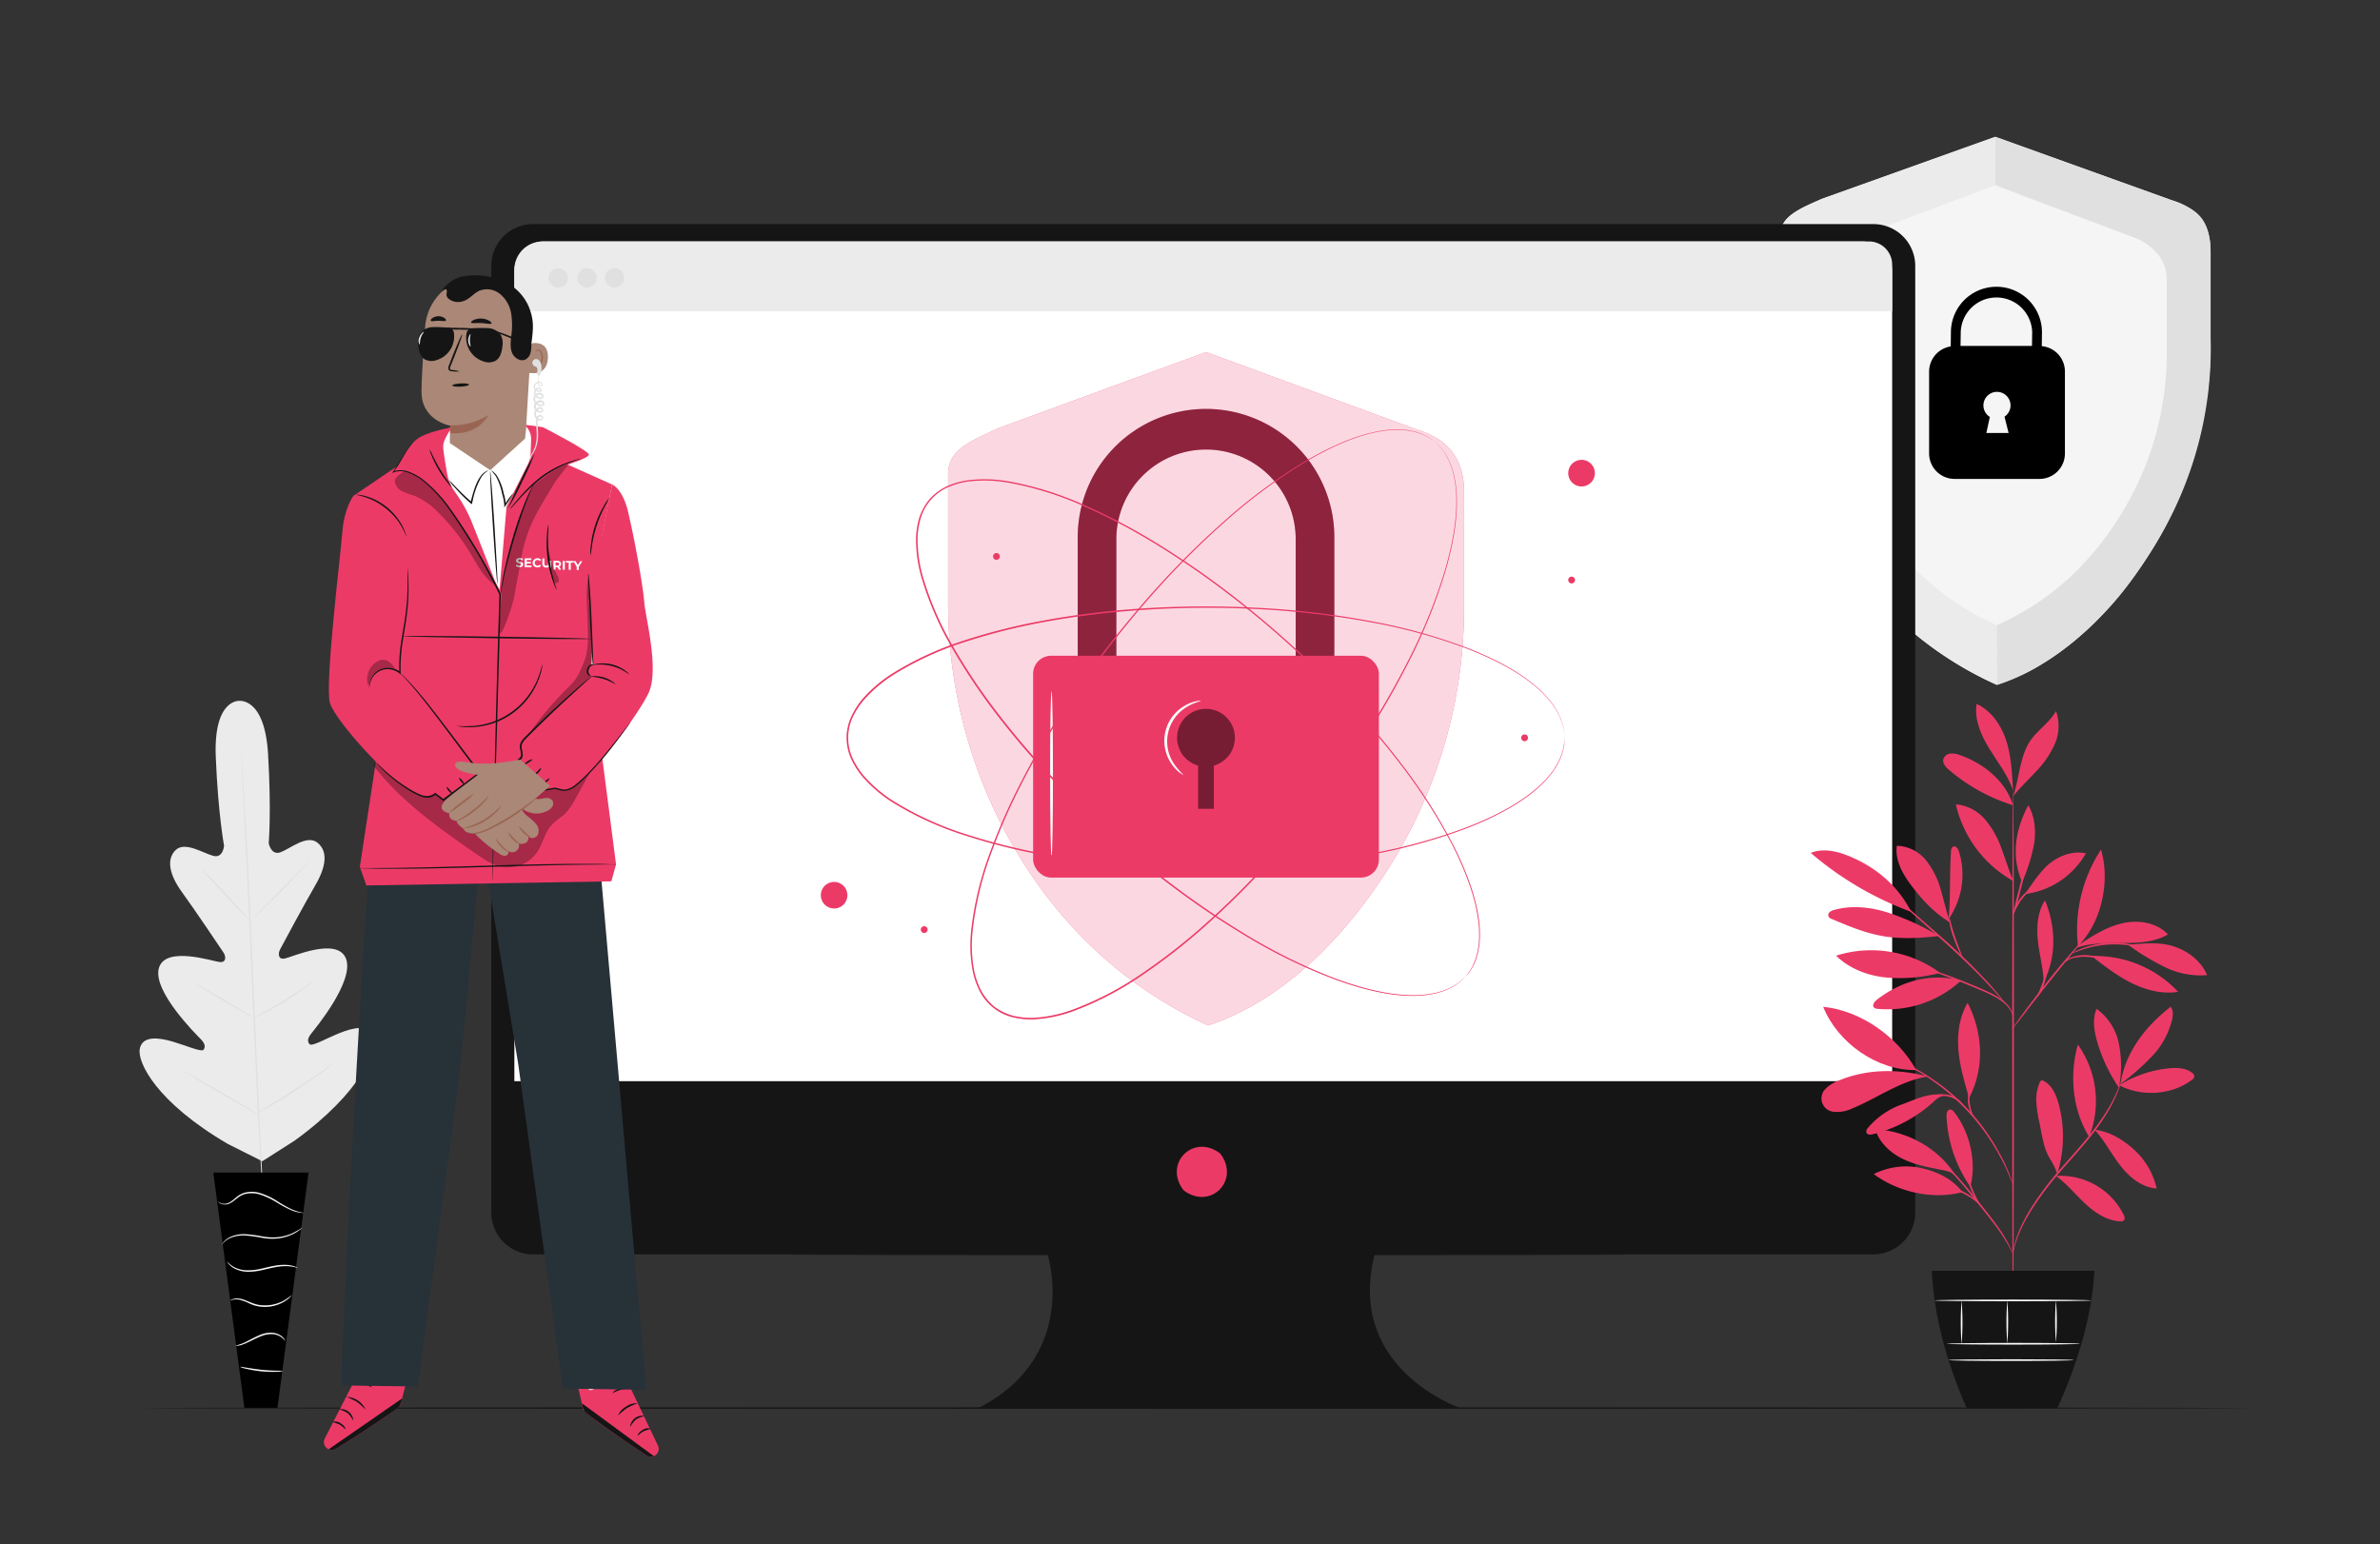 <svg xmlns="http://www.w3.org/2000/svg" viewBox="0 0 770.55 500"><rect x="0" y="0" width="770.55" height="500" fill="#333333" stroke="none"/><g id="Character"><path d="M77.44,226.93s-8.35-.6-7.58,18.14,2.68,28.72,2.68,28.72-.25,4.15-3.47,3.33-9.27-4.85-12.26-1.83-2,7.94,2.12,13.6,12.67,18.4,13.44,19.56,1,3.26-1.23,3.05-17.67-5.42-19.71,2,12,21.35,13.51,22.9,1.59,2.53,1,3.46-5.62-1.3-10.06-2.61-9.81-2-10.63,2.36,5.37,17.27,28.54,30.8L84.92,376l10.55-6.73c21.71-15.78,26.58-29.21,25.32-33.5s-6.52-3-10.81-1.29-9,4.48-9.75,3.61-.72-1.86.63-3.55,13.93-16.92,11.16-24.13-17.57-.48-19.82-.05-2.16-1.71-1.53-2.92,7.89-14.75,11.42-20.8,4.14-10.94.74-13.75-8.89,1.92-12,3.06S87,273,87,273s.9-10.12-.21-28.84-9.56-17.21-9.56-17.21" style="fill:#ebebeb"/><path d="M78.1,243.71s0,.14.05.4,0,.65.08,1.15l.3,4.42c.26,3.84.59,9.41,1,16.28.76,13.75,1.66,32.76,2.57,53.75s1.77,40,2.45,53.76c.35,6.86.63,12.42.83,16.29.1,1.9.17,3.39.22,4.42,0,.5,0,.88.05,1.16a3.81,3.81,0,0,1,0,.39s0-.13-.05-.39,0-.66-.09-1.15c-.07-1-.17-2.52-.3-4.42-.25-3.85-.58-9.41-1-16.29-.76-13.75-1.66-32.75-2.57-53.75s-1.77-40-2.45-53.75c-.35-6.86-.64-12.42-.83-16.29-.1-1.91-.17-3.4-.22-4.43,0-.49,0-.87-.05-1.15S78.1,243.71,78.1,243.71Z" style="fill:#e0e0e0"/><path d="M65.05,281.29s.27.18.7.57,1,1,1.77,1.7C69,285,71,287.09,73.11,289.41l5.45,6,1.66,1.8a4.18,4.18,0,0,1,.58.69,3.56,3.56,0,0,1-.7-.57c-.43-.39-1-1-1.76-1.71-1.46-1.47-3.41-3.56-5.55-5.88l-5.49-5.93L65.63,282A4.18,4.18,0,0,1,65.05,281.29Z" style="fill:#e0e0e0"/><path d="M81.9,297.49c-.08-.08,4-4.35,9.11-9.53s9.33-9.32,9.41-9.24-4,4.35-9.11,9.54S82,297.58,81.9,297.49Z" style="fill:#e0e0e0"/><path d="M81.86,329.8a3.77,3.77,0,0,1,.78-.5l2.18-1.22c1.84-1,4.37-2.47,7.11-4.16s5.18-3.28,6.94-4.45l2.08-1.39a3.62,3.62,0,0,1,.79-.47,3.6,3.6,0,0,1-.7.6c-.46.37-1.14.89-2,1.5-1.71,1.24-4.13,2.89-6.88,4.58s-5.32,3.09-7.2,4.06c-.94.48-1.71.86-2.25,1.1A4.23,4.23,0,0,1,81.86,329.8Z" style="fill:#e0e0e0"/><path d="M63.39,318.49a3.79,3.79,0,0,1,.77.36l2,1.13c1.7,1,4,2.32,6.59,3.84s4.86,2.92,6.52,3.95c.83.52,1.5.94,1.95,1.24a3.09,3.09,0,0,1,.69.51,3.79,3.79,0,0,1-.77-.36c-.48-.26-1.17-.64-2-1.13-1.7-1-4-2.32-6.59-3.84s-4.86-2.92-6.52-3.95c-.83-.52-1.5-.94-2-1.24A3.09,3.09,0,0,1,63.39,318.49Z" style="fill:#e0e0e0"/><path d="M59.73,347a5,5,0,0,1,1,.47l2.59,1.43c2.18,1.23,5.18,2.94,8.48,4.86s6.28,3.68,8.42,5l2.52,1.55a5.49,5.49,0,0,1,.9.62,5,5,0,0,1-1-.47L80.05,359c-2.18-1.23-5.18-2.95-8.48-4.87s-6.28-3.67-8.42-5l-2.53-1.54A5.62,5.62,0,0,1,59.73,347Z" style="fill:#e0e0e0"/><path d="M83.14,360.42a6.2,6.2,0,0,1,1-.65l2.71-1.65c2.29-1.4,5.44-3.33,8.86-5.56s6.48-4.33,8.67-5.86l2.61-1.81a7.51,7.51,0,0,1,1-.62,5.93,5.93,0,0,1-.88.76c-.59.46-1.45,1.12-2.53,1.92-2.15,1.59-5.18,3.73-8.61,6s-6.62,4.13-8.94,5.46c-1.17.66-2.12,1.18-2.78,1.53A6.93,6.93,0,0,1,83.14,360.42Z" style="fill:#e0e0e0"/><polygon points="99.9 379.66 69.06 379.66 79.12 455.86 89.83 455.86 99.9 379.66"/><path d="M70.66,389s0,.11.16.27a1.9,1.9,0,0,0,.75.54,3.73,3.73,0,0,0,3.25-.4c1.25-.69,2.33-2,4-2.64a8.77,8.77,0,0,1,5.67.12,24.05,24.05,0,0,1,5.29,2.56,36.43,36.43,0,0,0,4.29,2.3,11.94,11.94,0,0,0,3.17.92,6.86,6.86,0,0,0,.89.06c.21,0,.31,0,.32,0a16.18,16.18,0,0,1-4.24-1.28,42.31,42.31,0,0,1-4.2-2.37,22.77,22.77,0,0,0-5.37-2.64,9,9,0,0,0-6-.07,8.15,8.15,0,0,0-2.26,1.39,14.88,14.88,0,0,1-1.76,1.37,3.6,3.6,0,0,1-3,.52A2.93,2.93,0,0,1,70.66,389Z" style="fill:#f5f5f5"/><path d="M71.78,403.06s.25-.32.73-.82A6.77,6.77,0,0,1,75,400.68a11,11,0,0,1,4.29-.65,46.28,46.28,0,0,1,5.37.73,18.37,18.37,0,0,0,5.49.23,15.35,15.35,0,0,0,4.33-1.23,14.11,14.11,0,0,0,2.6-1.55,3.45,3.45,0,0,0,.82-.74,27.82,27.82,0,0,1-3.56,2,15.94,15.94,0,0,1-4.24,1.1,19.38,19.38,0,0,1-5.36-.26,39.64,39.64,0,0,0-5.43-.7,10.79,10.79,0,0,0-4.44.78,6.51,6.51,0,0,0-2.48,1.76,4,4,0,0,0-.46.68A.86.86,0,0,0,71.78,403.06Z" style="fill:#f5f5f5"/><path d="M96.4,410.57a2.39,2.39,0,0,0-.85-.44,9,9,0,0,0-2.55-.55,16.1,16.1,0,0,0-3.87.22c-1.43.23-3,.63-4.59,1a19.05,19.05,0,0,1-4.6.51,9.8,9.8,0,0,1-3.64-.78,8.61,8.61,0,0,1-2.77-2.06,2.32,2.32,0,0,0,.52.8,6.5,6.5,0,0,0,2.1,1.58,9.89,9.89,0,0,0,3.77.93,18.76,18.76,0,0,0,4.72-.49c1.64-.35,3.17-.76,4.57-1a17.57,17.57,0,0,1,3.77-.32A14,14,0,0,1,96.4,410.57Z" style="fill:#f5f5f5"/><path d="M74.51,421.14a4.93,4.93,0,0,1,3-.3A14.11,14.11,0,0,1,80.64,422a11.57,11.57,0,0,0,4.06,1.12,12.15,12.15,0,0,0,7.38-1.7A10.78,10.78,0,0,0,93.92,420a3.22,3.22,0,0,0,.54-.65,26.49,26.49,0,0,1-2.56,1.76,12.66,12.66,0,0,1-7.15,1.51c-2.92-.16-5.16-1.9-7.19-2.13a4.56,4.56,0,0,0-2.33.2C74.71,420.89,74.49,421.12,74.51,421.14Z" style="fill:#f5f5f5"/><path d="M76.23,435.76a5.89,5.89,0,0,0,2.57-.51c1.55-.52,3.47-1.7,5.71-2.59a9.14,9.14,0,0,1,3.27-.69,5.91,5.91,0,0,1,2.64.6,6,6,0,0,1,1.91,1.64,1.56,1.56,0,0,0-.3-.65,4.26,4.26,0,0,0-1.44-1.3,5.92,5.92,0,0,0-2.8-.75,8.91,8.91,0,0,0-3.46.68c-2.32.92-4.18,2.14-5.66,2.73S76.21,435.68,76.23,435.76Z" style="fill:#f5f5f5"/><path d="M77.74,442.57a7.1,7.1,0,0,0,2,.63,34.77,34.77,0,0,0,4.88.82,35.28,35.28,0,0,0,5,.15,7.51,7.51,0,0,0,2-.24c0-.16-3.13,0-6.94-.41S77.78,442.42,77.74,442.57Z" style="fill:#f5f5f5"/><path d="M702.76,64.69,646,44.3,589.76,64.42c-7.17,3.39-13.47,5.42-13.47,12.1v33.3a125.81,125.81,0,0,0,18.52,66.25,115.32,115.32,0,0,0,51.73,45.69c23-7.47,40.14-27.37,50.62-44.39a125.75,125.75,0,0,0,18.52-66.26V81.18C715.68,71.64,710.63,67,702.76,64.69Z" style="fill:#f5f5f5"/><path d="M646.54,202.44c-19.78-8.81-32.63-23-40.93-36.44A99.57,99.57,0,0,1,591,113.58V90.22c0-5.29,3.19-10.24,9.53-13.2L646,60V44.3L589.76,64.42c-5.9,2.58-13.47,5.42-13.47,12.1v33.3a125.81,125.81,0,0,0,18.52,66.25,115.32,115.32,0,0,0,51.73,45.69Z" style="fill:#ebebeb"/><path d="M646.54,221.76A68.42,68.42,0,0,0,657.69,217a100.33,100.33,0,0,0,23.61-18.57c6.86-7.14,12-14.86,16.42-22.06a121.09,121.09,0,0,0,18-66.9l0-27.48c0-13.69-7.06-14.7-13-17.28L646,44.3V60l46,17.3c6.34,3,9.53,7.91,9.53,13.2v23.35a99.55,99.55,0,0,1-14.66,52.42c-8.29,13.47-20.59,27.36-40.37,36.17Z" style="fill:#e0e0e0"/><path d="M661.05,112.08l.06-4.49a14.74,14.74,0,0,0-29.48,0l-.06,4.58a8.25,8.25,0,0,0-7,8.15v26.5a8.25,8.25,0,0,0,8.25,8.25H660.3a8.24,8.24,0,0,0,8.24-8.25v-26.5A8.24,8.24,0,0,0,661.05,112.08ZM650.3,140.19h-7.19l1.12-5.19a4.39,4.39,0,1,1,4.75-.08C649.49,136.93,650.3,140.19,650.3,140.19ZM657.87,112H634.74l.07-4.45a11.57,11.57,0,0,1,23.13,0Z"/><path d="M600.16,111.75c-.13,0-.52-1.73-.85-4.61a79.32,79.32,0,0,1-.46-11.3c.06-2.21.21-4.31.41-6.22a13.17,13.17,0,0,1,1.27-5A5.67,5.67,0,0,1,603,82.1c.77-.36,1.25-.34,1.26-.29a6.48,6.48,0,0,0-3.12,3.1,13.83,13.83,0,0,0-1,4.79c-.15,1.9-.27,4-.33,6.17-.13,4.38,0,8.34.17,11.21S600.31,111.74,600.16,111.75Z" style="fill:#fff"/><path d="M601,126.25c-.27,0-.52-1.37-.55-3.06s.16-3.07.43-3.07.53,1.36.56,3S601.27,126.24,601,126.25Z" style="fill:#fff"/><path d="M728.2,455.92c0,.15-152.65.26-340.9.26s-340.92-.11-340.92-.26,152.61-.26,340.92-.26S728.2,455.78,728.2,455.92Z" style="fill:#151515"/><path d="M606.53,72.56H172.61a13.55,13.55,0,0,0-13.55,13.55V392.6a13.55,13.55,0,0,0,13.55,13.55H339.15s10.59,32.75-22.25,49.7H472.63s-37.08-12.71-27.55-49.7H606.54a13.55,13.55,0,0,0,13.54-13.55V86.11A13.55,13.55,0,0,0,606.53,72.56Z" style="fill:#151515"/><path d="M395.36,373.91c5.91,8.44-3.33,17.68-11.77,11.78a2.94,2.94,0,0,1-.72-.73c-5.89-8.44,3.34-17.66,11.77-11.77A2.74,2.74,0,0,1,395.36,373.91Z" style="fill:#ec3a67"/><path d="M176.23,78.18H602.91a9.7,9.7,0,0,1,9.7,9.7v262.2a0,0,0,0,1,0,0H166.53a0,0,0,0,1,0,0V87.88A9.7,9.7,0,0,1,176.23,78.18Z" style="fill:#fff"/><path d="M175.69,78.18H605.09a7.52,7.52,0,0,1,7.52,7.52v15.08a0,0,0,0,1,0,0H166.53a0,0,0,0,1,0,0V87.33A9.15,9.15,0,0,1,175.69,78.18Z" style="fill:#ebebeb"/><circle cx="180.74" cy="89.95" r="3.13" style="fill:#e0e0e0"/><circle cx="190.08" cy="89.95" r="3.13" style="fill:#e0e0e0"/><circle cx="198.96" cy="89.95" r="3.13" style="fill:#e0e0e0"/><path d="M529,406.19c0,.14-61.75.26-137.91.26s-137.91-.12-137.91-.26,61.74-.26,137.91-.26S529,406.05,529,406.19Z" style="fill:#151515"/><path d="M458.47,139l-68-25L323.1,138.69c-8.6,4.17-16.14,6.66-16.14,14.88v40.91a157.58,157.58,0,0,0,22.19,81.41c12.56,20.92,32,42.45,62,56.14,27.54-9.17,48.09-33.63,60.65-54.54A157.64,157.64,0,0,0,474,196.07V159.29C474,147.57,467.9,141.85,458.47,139Z" style="fill:#ec3a67"/><g style="opacity:0.8"><path d="M458.47,139l-68-25L323.1,138.69c-8.6,4.17-16.14,6.66-16.14,14.88v40.91a157.58,157.58,0,0,0,22.19,81.41c12.56,20.92,32,42.45,62,56.14,27.54-9.17,48.09-33.63,60.65-54.54A157.64,157.64,0,0,0,474,196.07V159.29C474,147.57,467.9,141.85,458.47,139Z" style="fill:#fff"/></g><path d="M432,242.59h-12.5v-68a29,29,0,1,0-58.07,0v68h-12.5v-68a41.54,41.54,0,1,1,83.07,0Z" style="fill:#ec3a67"/><g style="opacity:0.4"><path d="M432,242.59h-12.5v-68a29,29,0,1,0-58.07,0v68h-12.5v-68a41.54,41.54,0,1,1,83.07,0Z"/></g><rect x="334.48" y="212.33" width="111.95" height="71.82" rx="5.81" style="fill:#ec3a67"/><g style="opacity:0.5"><path d="M399.81,238.88a9.36,9.36,0,1,0-11.91,9v14H393v-14A9.33,9.33,0,0,0,399.81,238.88Z"/></g><path d="M340.45,277.34c-.26,0-.47-12-.47-26.75s.21-26.75.47-26.75.46,12,.46,26.75S340.71,277.34,340.45,277.34Z" style="fill:#fafafa"/><path d="M383.13,250.88c0,.05-.44-.15-1.1-.62a11.47,11.47,0,0,1-2.41-2.46,13.11,13.11,0,0,1,4.66-19.68,11.09,11.09,0,0,1,3.25-1.11,3,3,0,0,1,1.26-.07c0,.18-1.77.35-4.2,1.76a13,13,0,0,0-4.43,18.72A28.35,28.35,0,0,0,383.13,250.88Z" style="fill:#fafafa"/><path d="M474.54,316.17s.27-.38.81-1.09l.45-.6c.16-.23.29-.5.46-.79a12,12,0,0,0,1-2.06c.16-.4.35-.82.51-1.28l.41-1.48a9.38,9.38,0,0,0,.34-1.66,16.77,16.77,0,0,0,.26-1.81,34.56,34.56,0,0,0-.41-8.78c-1-6.56-3.79-14.28-8-22.68A177.32,177.32,0,0,0,453.05,247a275.38,275.38,0,0,0-25.8-29,315.27,315.27,0,0,0-33.87-28.91c-6.32-4.65-13-9.15-20-13.4a193.9,193.9,0,0,0-22.23-11.66,104,104,0,0,0-24.75-7.75,43.52,43.52,0,0,0-13.19-.33,24.77,24.77,0,0,0-6.37,1.85,15.89,15.89,0,0,0-8.64,9.66,25.19,25.19,0,0,0-1.12,6.55,44.07,44.07,0,0,0,1.82,13.08,103.94,103.94,0,0,0,10.52,23.7,193,193,0,0,0,14.12,20.77c5,6.51,10.26,12.62,15.59,18.37a315.06,315.06,0,0,0,32.58,30.36,275.76,275.76,0,0,0,31.73,22.34,177.65,177.65,0,0,0,28.69,14.12c8.83,3.28,16.82,5.16,23.46,5.42a34.58,34.58,0,0,0,8.76-.6,17.57,17.57,0,0,0,1.77-.46,10.84,10.84,0,0,0,1.61-.52l1.42-.58c.44-.21.84-.45,1.22-.66a12.19,12.19,0,0,0,1.93-1.25c.26-.2.52-.37.73-.55l.54-.52c.65-.62,1-.92,1-.92l-1,1-.54.53c-.21.19-.46.36-.73.56a12.27,12.27,0,0,1-1.92,1.29c-.38.21-.78.45-1.22.67l-1.43.59a10.48,10.48,0,0,1-1.61.54,15.42,15.42,0,0,1-1.78.47,34.22,34.22,0,0,1-8.8.65c-6.67-.23-14.69-2.09-23.55-5.35A176.18,176.18,0,0,1,403.23,303a272.57,272.57,0,0,1-31.81-22.31,314.62,314.62,0,0,1-32.66-30.37c-5.35-5.76-10.6-11.88-15.63-18.39A194.09,194.09,0,0,1,309,211.11a104.55,104.55,0,0,1-10.58-23.83,44.53,44.53,0,0,1-1.84-13.23,25.49,25.49,0,0,1,1.14-6.69,18.73,18.73,0,0,1,3.4-5.94,18.42,18.42,0,0,1,5.52-4,25.27,25.27,0,0,1,6.51-1.88,44.28,44.28,0,0,1,13.36.32,104.34,104.34,0,0,1,24.86,7.8,194.91,194.91,0,0,1,22.29,11.7c7,4.26,13.72,8.78,20.05,13.44a315,315,0,0,1,33.88,29,274.57,274.57,0,0,1,25.79,29.06,176.7,176.7,0,0,1,17.27,27c4.24,8.43,7,16.19,8,22.78a34.21,34.21,0,0,1,.36,8.82,17.12,17.12,0,0,1-.27,1.83,10.6,10.6,0,0,1-.35,1.66c-.15.52-.29,1-.43,1.49s-.36.88-.52,1.29a12.52,12.52,0,0,1-1.06,2.05c-.17.29-.31.56-.47.79l-.47.59Z" style="fill:#ec3a67"/><path d="M506.55,238.89s-.05-.45-.12-1.35q0-.33-.06-.75c0-.27-.12-.57-.18-.89a12.41,12.41,0,0,0-.6-2.22c-.15-.41-.29-.85-.48-1.3s-.44-.9-.68-1.38a10.92,10.92,0,0,0-.84-1.46,16.82,16.82,0,0,0-1-1.52,34.56,34.56,0,0,0-6.14-6.28c-5.13-4.22-12.35-8.14-21.12-11.57a176.77,176.77,0,0,0-30.82-8.56A275.23,275.23,0,0,0,406,197.16a314.45,314.45,0,0,0-44.52,1c-7.81.74-15.79,1.82-23.86,3.33a194.1,194.1,0,0,0-24.36,6.1,103.56,103.56,0,0,0-23.62,10.68,44,44,0,0,0-10.07,8.54A24.46,24.46,0,0,0,276,232.4a15.87,15.87,0,0,0,0,13,24.8,24.8,0,0,0,3.52,5.62,43.73,43.73,0,0,0,10.06,8.55,104.1,104.1,0,0,0,23.63,10.69,193.81,193.81,0,0,0,24.37,6.1c8.07,1.51,16.05,2.59,23.86,3.33a314.48,314.48,0,0,0,44.52,1,275.21,275.21,0,0,0,38.54-4.45,177,177,0,0,0,30.82-8.56c8.77-3.43,16-7.35,21.11-11.57a34.56,34.56,0,0,0,6.14-6.28c.41-.49.69-1,1-1.52a10.48,10.48,0,0,0,.84-1.46q.36-.73.69-1.38c.18-.45.32-.89.47-1.3a12.41,12.41,0,0,0,.6-2.22c.06-.33.14-.62.18-.9s0-.52.06-.75c.07-.89.12-1.35.12-1.35s0,.46-.07,1.36c0,.22,0,.48,0,.75s-.11.58-.17.9a13.27,13.27,0,0,1-.58,2.24c-.15.41-.29.86-.47,1.31s-.44.91-.67,1.4a11.68,11.68,0,0,1-.84,1.47,17.06,17.06,0,0,1-1,1.54,34.66,34.66,0,0,1-6.13,6.35c-5.13,4.26-12.36,8.21-21.13,11.68a177.18,177.18,0,0,1-30.86,8.65A274,274,0,0,1,406,281.06a315.19,315.19,0,0,1-44.59-.92c-7.82-.74-15.81-1.81-23.91-3.32a193.3,193.3,0,0,1-24.42-6.11A104.46,104.46,0,0,1,289.3,260a44,44,0,0,1-10.18-8.66,24.94,24.94,0,0,1-3.6-5.75,16.39,16.39,0,0,1,0-13.37,25.28,25.28,0,0,1,3.6-5.75,44.19,44.19,0,0,1,10.19-8.64,104.42,104.42,0,0,1,23.75-10.74,195,195,0,0,1,24.42-6.1c8.09-1.51,16.08-2.58,23.9-3.32a315.19,315.19,0,0,1,44.59-.92,273.88,273.88,0,0,1,38.58,4.52,176.93,176.93,0,0,1,30.86,8.65c8.78,3.46,16,7.42,21.13,11.68a34.39,34.39,0,0,1,6.14,6.34c.41.5.69,1.06,1,1.55a10.42,10.42,0,0,1,.84,1.47c.23.49.46.95.67,1.39s.32.91.47,1.32a13.43,13.43,0,0,1,.58,2.23c.06.33.13.63.17.91s0,.52,0,.75C506.54,238.44,506.55,238.89,506.55,238.89Z" style="fill:#ec3a67"/><path d="M464.14,142.71s-.4-.24-1.14-.73l-.63-.42c-.24-.13-.53-.25-.82-.4a11.89,11.89,0,0,0-2.12-.88c-.42-.14-.85-.3-1.32-.43l-1.51-.3a10.68,10.68,0,0,0-1.67-.23,17.7,17.7,0,0,0-1.83-.13,34.49,34.49,0,0,0-8.73,1c-6.47,1.46-14,4.77-22.07,9.6a176.5,176.5,0,0,0-25.65,19.11,275.11,275.11,0,0,0-27.13,27.73A315.8,315.8,0,0,0,343,232.42c-4.2,6.63-8.24,13.59-12,20.89a194.62,194.62,0,0,0-10.1,23,103.89,103.89,0,0,0-6,25.22,43.94,43.94,0,0,0,.58,13.19,24.81,24.81,0,0,0,2.29,6.23A17.88,17.88,0,0,0,322,326a18.07,18.07,0,0,0,6,2.89,24.84,24.84,0,0,0,6.6.66,43.5,43.5,0,0,0,12.92-2.72,103.5,103.5,0,0,0,22.93-12.12,196.12,196.12,0,0,0,19.75-15.52c6.14-5.45,11.88-11.1,17.25-16.82a314.79,314.79,0,0,0,28-34.59,276,276,0,0,0,20.1-33.19A177.73,177.73,0,0,0,467.7,185c2.66-9,4-17.14,3.79-23.77a34.21,34.21,0,0,0-1.2-8.7,16.89,16.89,0,0,0-.58-1.74,10.57,10.57,0,0,0-.63-1.56l-.68-1.39c-.24-.42-.5-.8-.73-1.17a12.26,12.26,0,0,0-1.39-1.83c-.22-.25-.4-.5-.59-.69l-.56-.51c-.66-.6-1-.92-1-.92l1,.88.56.5c.2.2.39.44.61.69a11.52,11.52,0,0,1,1.41,1.82c.24.37.51.75.76,1.18s.44.9.68,1.38a10.13,10.13,0,0,1,.66,1.57c.18.56.45,1.12.59,1.75a34.67,34.67,0,0,1,1.26,8.73c.23,6.67-1.08,14.8-3.72,23.86a177,177,0,0,1-12.06,29.69A276.17,276.17,0,0,1,435.85,248,315.29,315.29,0,0,1,407.8,282.7c-5.38,5.73-11.12,11.39-17.27,16.86a193.56,193.56,0,0,1-19.8,15.57,103.84,103.84,0,0,1-23,12.19,44.17,44.17,0,0,1-13.07,2.75,25.3,25.3,0,0,1-6.76-.68,16.38,16.38,0,0,1-10.56-8.2,24.88,24.88,0,0,1-2.33-6.37,44.08,44.08,0,0,1-.6-13.35,104.44,104.44,0,0,1,6.07-25.34,194.82,194.82,0,0,1,10.14-23c3.76-7.32,7.81-14.29,12-20.93a314.27,314.27,0,0,1,26.58-35.8,274.42,274.42,0,0,1,27.22-27.73,176,176,0,0,1,25.74-19.08c8.11-4.82,15.67-8.11,22.18-9.55a34,34,0,0,1,8.77-1,17.85,17.85,0,0,1,1.84.14,9.71,9.71,0,0,1,1.68.24l1.52.32c.47.13.9.3,1.32.44a11.23,11.23,0,0,1,2.12.91c.3.15.58.27.82.42l.62.42C463.77,142.44,464.14,142.71,464.14,142.71Z" style="fill:#ec3a67"/><circle cx="270.05" cy="289.86" r="4.31" style="fill:#ec3a67"/><path d="M516.36,153.2a4.31,4.31,0,1,1-4.31-4.31A4.32,4.32,0,0,1,516.36,153.2Z" style="fill:#ec3a67"/><path d="M300.32,301a1.1,1.1,0,1,1-1.09-1.1A1.09,1.09,0,0,1,300.32,301Z" style="fill:#ec3a67"/><path d="M323.71,180.17a1.1,1.1,0,1,1-1.1-1.1A1.09,1.09,0,0,1,323.71,180.17Z" style="fill:#ec3a67"/><path d="M494.7,238.89a1.1,1.1,0,1,1-1.09-1.09A1.09,1.09,0,0,1,494.7,238.89Z" style="fill:#ec3a67"/><path d="M509.93,187.81a1.1,1.1,0,1,1-1.09-1.1A1.09,1.09,0,0,1,509.93,187.81Z" style="fill:#ec3a67"/><path d="M686.1,351.41a37.28,37.28,0,0,1,16-5.49c2.6-.27,5.45-.19,7.54,1.39a1.53,1.53,0,0,1,.78,1.37,1.65,1.65,0,0,1-.74.95c-6.49,4.95-16.31,5.58-23.54,1.78" style="fill:#ec3a67"/><path d="M686.51,351a78.75,78.75,0,0,0,10.31-9.07,26.12,26.12,0,0,0,6.46-11.95c.27-1.36.36-2.92-.51-4-8.22,6.42-14.67,14.72-16.26,25" style="fill:#ec3a67"/><path d="M686.18,351.35a37.06,37.06,0,0,0-.19-13.53,18.29,18.29,0,0,0-7.2-11.17c-1.42,3.32-.81,7.14.19,10.61a51.65,51.65,0,0,0,7.14,15.05" style="fill:#ec3a67"/><path d="M678.13,365.78c4.89.59,9.15,3.17,12.8,6.48a24.23,24.23,0,0,1,7.32,12.56c-4.8-.29-8.87-3.68-11.82-7.47s-5-8-8.23-11.5" style="fill:#ec3a67"/><path d="M676.38,368.09a31.58,31.58,0,0,0-3.64-29.86c-2.79,9.91-1.77,21.1,3.64,29.86" style="fill:#ec3a67"/><path d="M665.74,380.76a22.82,22.82,0,0,1,21.82,12.56c.27.54.51,1.23.15,1.71a1.63,1.63,0,0,1-1.45.43c-4.3-.28-8.11-2.87-11.25-5.82s-5.89-6.35-9.37-8.89" style="fill:#ec3a67"/><path d="M666.08,380.07a40.7,40.7,0,0,0,.41-22.71c-.8-2.92-2.15-6-4.85-7.36a.9.9,0,0,0-.74-.13,1,1,0,0,0-.47.54,13.68,13.68,0,0,0-1.14,6.51,41,41,0,0,0,1,6.6c.85,4,1.3,8.36,3.51,11.83a24.22,24.22,0,0,1,1.41,2.6c.42.88.42,1.2.8,1.9" style="fill:#ec3a67"/><path d="M637.91,384.26c2.09-7.93-.12-17.56-5.13-24.06-.37-.48-.85-1-1.46-.94-.92.08-1.16,1.31-1.11,2.24a43.43,43.43,0,0,0,7.7,22.76" style="fill:#ec3a67"/><path d="M635.37,386c-9.64,2.51-20.7.07-28.73-5.84a23.27,23.27,0,0,1,15.56-1.91c5.19,1.19,9.94,3.51,13.17,7.75" style="fill:#ec3a67"/><path d="M633.23,380.72c-5.4-8.81-15.75-14.56-26.07-15.08,1.19,4.19,4.64,7.46,8.53,9.43s8.23,2.83,12.51,3.66c1.67.32,3.95.68,5,2" style="fill:#ec3a67"/><path d="M637.38,355.07c-1.47-5-2.94-10.07-3.34-15.27s.34-10.64,3-15.11c5,9.77,5.56,21.17.45,30.9" style="fill:#ec3a67"/><path d="M620.39,346.48c-5.9-10.72-17.94-19.29-30.12-20.49,4.7,11.7,17.52,20.74,30.12,20.49" style="fill:#ec3a67"/><path d="M624.1,348.58c-8.8,1.34-16.29,7-24.52,10.37A10.93,10.93,0,0,1,594,360a4.34,4.34,0,0,1-2.72-7.67,12,12,0,0,1,4-2.45c9-3.72,18.56-3.82,28-1.56" style="fill:#ec3a67"/><path d="M629.19,354.76c-2,.57-2.67,1.6-4.25,2.94a45.76,45.76,0,0,1-18.59,9.55c-.71.18-1.64.25-2-.39s.08-1.24.48-1.74a25.57,25.57,0,0,1,11.22-7.62c4.3-1.6,8-3.53,13.13-3.11" style="fill:#ec3a67"/><path d="M634.94,317.48a35.17,35.17,0,0,1-27,9.18,1.85,1.85,0,0,1-1.23-.44c-.67-.74.14-1.88.93-2.5,7.93-6.18,17.54-8.74,27.28-6.24" style="fill:#ec3a67"/><path d="M628.13,315a37.64,37.64,0,0,0-33.67-5.56c4.24,4.18,10.13,6.43,16,7.05A50.87,50.87,0,0,0,628.13,315" style="fill:#ec3a67"/><path d="M630.84,297.86c.77-7.92.27-14.17.82-22.12,0-.63.18-1.4.77-1.63.83-.32,1.52.7,1.79,1.54a25.37,25.37,0,0,1-3.37,22" style="fill:#ec3a67"/><path d="M631.4,298.73C626,295.42,622,291.08,618.29,286c-2.59-3.54-4.77-7.79-4.18-12.14a12.56,12.56,0,0,1,9.46,4.7,26.46,26.46,0,0,1,4.82,9.7c1.05,3.48,1.78,7.06,3,10.48" style="fill:#ec3a67"/><path d="M618.52,295.16a106,106,0,0,1-32.27-19c3.85-1.56,8.27-.63,12.12.93,8.81,3.55,16,9.55,20.32,18" style="fill:#ec3a67"/><path d="M627.78,303.07c-6,.65-12,1.07-17.92.08s-11.3-3.27-16.73-5.56a1.87,1.87,0,0,1-1.13-.86,1.3,1.3,0,0,1,.4-1.43,3.43,3.43,0,0,1,1.43-.67c5.9-1.65,12.27-.88,18.08,1.08a83.74,83.74,0,0,1,15.87,7.36" style="fill:#ec3a67"/><path d="M661.8,317.75c4.06-8.2,3.8-17.78.29-26.23-2.47,3.76-2.77,8.56-2.32,13s1.81,9.1,1.9,13.6" style="fill:#ec3a67"/><path d="M678,309.56a36.58,36.58,0,0,1,27.19,11.59c-5.07.79-10.28-.51-14.89-2.76s-8.7-5.41-12.76-8.54" style="fill:#ec3a67"/><path d="M689,305.91c5-.4,9.75-1,14.52.45s9.12,4.78,11.06,9.38a26.27,26.27,0,0,1-13.61-2.57,78.71,78.71,0,0,1-12-7.26" style="fill:#ec3a67"/><path d="M672.79,306.08c4.47-2.93,9.05-5.91,14.25-7.12s11.23-.32,14.86,3.6c-4.21,2.47-9.32,2.77-14.2,2.76s-10.87-.06-15.47,1.57" style="fill:#ec3a67"/><path d="M672.76,306.31c7.64-7.49,10.53-21,7.46-31.21a47.58,47.58,0,0,0-7.46,31.21" style="fill:#ec3a67"/><path d="M651.77,285.07c-1.44-3.35-2.45-6.86-3.75-10.27a29.46,29.46,0,0,0-5.33-9.46,14.07,14.07,0,0,0-9.46-4.9,38.12,38.12,0,0,0,18.35,24.69" style="fill:#ec3a67"/><path d="M655.57,289.5c2.38-3.28,5.13-7.73,8.37-10.18s7.44-3.93,11.38-3a26.52,26.52,0,0,1-19.75,13.17" style="fill:#ec3a67"/><path d="M654.81,285.34a57.14,57.14,0,0,0,3.77-12.19c.63-4.22.24-8.73-1.91-12.41-4.2,7.93-5.55,16.43-2.07,24.69" style="fill:#ec3a67"/><path d="M651.73,260.74c-2.37-7.85-9.56-13.63-17.33-16.29a6.49,6.49,0,0,0-3-.45,2.64,2.64,0,0,0-2.24,1.87c-.28,1.33.82,2.53,1.86,3.42a58.94,58.94,0,0,0,20.75,11.45" style="fill:#ec3a67"/><path d="M651.65,254.32c-.31-5.06-.62-10.2-2.27-15s-4.82-9.3-9.44-11.4c-.78,5.12,1.47,10.2,4.19,14.61s6,8.55,7.64,13.46" style="fill:#ec3a67"/><path d="M651.77,257.81c2-5.73,2.16-13,5.59-18,2.4-3.49,6.23-5.87,8.3-9.56a14.58,14.58,0,0,1-.48,10.85,31.5,31.5,0,0,1-6.34,9.07c-2.54,2.71-4.71,4.75-7.07,7.62" style="fill:#ec3a67"/><path d="M651.73,426.37c.15,0,.29-38.19.3-85.28s-.11-85.28-.26-85.28-.29,38.18-.3,85.28S651.58,426.37,651.73,426.37Z" style="fill:#ec3a67"/><path d="M618.36,312a7.54,7.54,0,0,0,1.44.54l4,1.33c3.33,1.14,7.91,2.78,12.87,4.82s9.56,3.82,12.2,6.11a8.91,8.91,0,0,1,2.45,3.24c.38.9.45,1.44.5,1.44a1.17,1.17,0,0,0,0-.41,5.91,5.91,0,0,0-.28-1.11,8.57,8.57,0,0,0-2.39-3.45,21.43,21.43,0,0,0-5.29-3.29c-2.12-1-4.47-2-7-3-5-2.05-9.59-3.64-13-4.68-1.68-.52-3.06-.91-4-1.17A7.48,7.48,0,0,0,618.36,312Z" style="fill:#ec3a67"/><path d="M607.43,285.13s.12.16.4.42l1.22,1.16,4.58,4.15,15.22,13.56c5.94,5.29,11.08,10.34,14.64,14.15,1.78,1.9,3.19,3.47,4.14,4.57l1.11,1.26c.26.29.4.44.41.42a2.36,2.36,0,0,0-.32-.49c-.24-.3-.57-.76-1-1.33-.91-1.14-2.27-2.76-4-4.7A197.42,197.42,0,0,0,629.22,304c-6-5.27-11.39-10-15.33-13.43-1.94-1.66-3.53-3-4.69-4l-1.3-1.07C607.6,285.23,607.44,285.11,607.43,285.13Z" style="fill:#ec3a67"/><path d="M635.27,309.8c.15-.07-1.09-2.94-2.33-6.57s-1.83-6.68-2-6.65a22.64,22.64,0,0,0,1.47,6.83,44,44,0,0,0,1.85,4.59A7.16,7.16,0,0,0,635.27,309.8Z" style="fill:#ec3a67"/><path d="M651.7,332.91a7.33,7.33,0,0,0,.91-1.07l2.35-3c2-2.55,4.69-6.07,7.75-9.92s5.86-7.3,7.89-9.79c1-1.19,1.76-2.19,2.4-3a7.5,7.5,0,0,0,.83-1.13,6.48,6.48,0,0,0-1,1c-.62.66-1.48,1.64-2.54,2.86-2.11,2.43-5,5.85-8,9.7s-5.73,7.41-7.62,10c-.95,1.31-1.7,2.37-2.21,3.12A6.08,6.08,0,0,0,651.7,332.91Z" style="fill:#ec3a67"/><path d="M659,323.51a13.49,13.49,0,0,0,3.07-5.73,16.31,16.31,0,0,0,.69-5.79l-.24,0c.11.44.19.68.23.67s0-.25,0-.71l-.24,0a26.69,26.69,0,0,1-1,5.63A42.69,42.69,0,0,1,659,323.51Z" style="fill:#ec3a67"/><path d="M668.46,311.63a10.24,10.24,0,0,1,2.14-1.24,14.23,14.23,0,0,1,5.94-.47,36.5,36.5,0,0,1,6,1,16.85,16.85,0,0,0,2.46.59,8.52,8.52,0,0,0-2.35-1,26.52,26.52,0,0,0-6-1.14,12.84,12.84,0,0,0-6.13.66A3.76,3.76,0,0,0,668.46,311.63Z" style="fill:#ec3a67"/><path d="M670.7,308.75c0,.09,1.24-.5,3.28-1.19a33.11,33.11,0,0,1,16.52-1.26c2.11.38,3.39.77,3.42.68a3.76,3.76,0,0,0-.87-.37,21.16,21.16,0,0,0-2.48-.69,29,29,0,0,0-16.73,1.27,22.05,22.05,0,0,0-2.34,1.06A3.23,3.23,0,0,0,670.7,308.75Z" style="fill:#ec3a67"/><path d="M651.77,296.58a67.92,67.92,0,0,0,2.39-8.31,70.44,70.44,0,0,0,1.86-8.44,66.6,66.6,0,0,0-2.39,8.31A66,66,0,0,0,651.77,296.58Z" style="fill:#ec3a67"/><path d="M651.62,296.58a38.38,38.38,0,0,1,2.65-5,21.94,21.94,0,0,1,3.9-4,3.64,3.64,0,0,0-1.51.77,12,12,0,0,0-2.84,2.94A10.89,10.89,0,0,0,651.62,296.58Z" style="fill:#ec3a67"/><path d="M651.73,406c.06,0,.17-.91.6-2.54a36.93,36.93,0,0,1,2.55-6.61c2.64-5.39,7.44-12.22,13.54-19.07,3-3.45,6-6.71,8.45-9.83a67.93,67.93,0,0,0,6-8.71,40.73,40.73,0,0,0,3.05-6.46c.28-.8.49-1.42.6-1.85a3.17,3.17,0,0,0,.16-.66c-.05,0-.33.88-1,2.43a47.45,47.45,0,0,1-3.18,6.35,73.5,73.5,0,0,1-6.1,8.58C674,370.73,671,374,668,377.43c-6.12,6.86-10.91,13.78-13.48,19.26a33.58,33.58,0,0,0-2.41,6.73,19.39,19.39,0,0,0-.33,1.92A2.82,2.82,0,0,0,651.73,406Z" style="fill:#ec3a67"/><path d="M621.58,372a13.89,13.89,0,0,0,1.58.88,35.49,35.49,0,0,1,4.1,2.71,46.7,46.7,0,0,1,5.38,4.91c1.89,2,3.84,4.32,5.82,6.8,4,5,7.69,9.39,9.91,12.91,1.13,1.75,2,3.22,2.49,4.25a12.9,12.9,0,0,0,.87,1.59,1.29,1.29,0,0,0-.15-.44,12.47,12.47,0,0,0-.53-1.24A39.28,39.28,0,0,0,648.7,400c-2.16-3.6-5.84-8.07-9.81-13-2-2.48-4-4.81-5.88-6.8a43.9,43.9,0,0,0-5.52-4.87,28.79,28.79,0,0,0-4.23-2.59c-.53-.26-1-.42-1.23-.54S621.59,371.94,621.58,372Z" style="fill:#ec3a67"/><path d="M621,383a23.4,23.4,0,0,0,3.34.48,44.4,44.4,0,0,1,7.92,1.56,23.85,23.85,0,0,1,7.09,3.72c1.64,1.27,2.41,2.31,2.48,2.25s-.13-.3-.49-.77a12.62,12.62,0,0,0-1.74-1.78,21.31,21.31,0,0,0-7.17-3.94,35.53,35.53,0,0,0-8-1.43A17.19,17.19,0,0,0,621,383Z" style="fill:#ec3a67"/><path d="M640.85,389.81c.17-.1-1.33-2.4-2.5-5.49s-1.35-5.86-1.55-5.83a5.21,5.21,0,0,0,.06,1.79,19,19,0,0,0,1,4.22,20.77,20.77,0,0,0,1.94,3.88A5.78,5.78,0,0,0,640.85,389.81Z" style="fill:#ec3a67"/><path d="M611.81,342.29a2.55,2.55,0,0,0,.54.29l1.57.71c.69.3,1.52.67,2.46,1.17s2,1,3.19,1.67l1.82,1c.64.36,1.26.79,1.93,1.21,1.34.82,2.68,1.82,4.12,2.84a71.26,71.26,0,0,1,15.89,16.44c1,1.48,1.93,2.85,2.7,4.22.39.68.8,1.32,1.14,2l1,1.85c.65,1.17,1.11,2.29,1.56,3.25s.81,1.8,1.08,2.5.49,1.17.66,1.59a2.58,2.58,0,0,0,.27.55,2.38,2.38,0,0,0-.16-.58l-.57-1.64a26.76,26.76,0,0,0-1-2.54c-.43-1-.87-2.11-1.5-3.3-.31-.6-.62-1.23-1-1.89s-.74-1.3-1.13-2c-.75-1.39-1.7-2.78-2.67-4.27a67.72,67.72,0,0,0-16-16.56c-1.45-1-2.82-2-4.18-2.83-.67-.41-1.31-.83-1.95-1.19l-1.85-1c-1.17-.67-2.29-1.15-3.25-1.61s-1.81-.82-2.51-1.09l-1.61-.61A3.15,3.15,0,0,0,611.81,342.29Z" style="fill:#ec3a67"/><path d="M635.68,358.28a3.88,3.88,0,0,0-1.32-1.95,8.24,8.24,0,0,0-5.28-2,14.38,14.38,0,0,0-5.57,1.09,8.18,8.18,0,0,0-2.1,1,13.22,13.22,0,0,0,2.23-.65,16.68,16.68,0,0,1,5.42-.91,8.59,8.59,0,0,1,5.05,1.78A18,18,0,0,1,635.68,358.28Z" style="fill:#ec3a67"/><path d="M639.24,362a14.08,14.08,0,0,1-1.16-10,3.26,3.26,0,0,0-.62,1.42,10.05,10.05,0,0,0,.85,7.32C638.78,361.57,639.19,362,639.24,362Z" style="fill:#ec3a67"/><path d="M678.1,411.48c-.82,14.6-5.22,29.44-12,44.44H636.71c-6.45-14.85-10.55-29.67-11.27-44.44Z" style="fill:#151515"/><path d="M630.2,435.1c0,.15,9.69.27,21.63.27s21.63-.12,21.63-.27-9.68-.28-21.63-.28S630.2,435,630.2,435.1Z" style="fill:#fafafa"/><path d="M630.86,440.38c0,.16,9.08.28,20.27.28s20.28-.12,20.28-.28-9.08-.27-20.28-.27S630.86,440.23,630.86,440.38Z" style="fill:#fafafa"/><path d="M665.64,421.07a85.14,85.14,0,0,0,0,13.55,82.11,82.11,0,0,0,0-13.55Z" style="fill:#fafafa"/><path d="M649.89,421.07a88,88,0,0,0,0,14,91.27,91.27,0,0,0,0-14Z" style="fill:#fafafa"/><path d="M635.09,421a94.94,94.94,0,0,0,0,14.31,91.56,91.56,0,0,0,0-14.31Z" style="fill:#fafafa"/><path d="M626.37,421.07c0,.15,11.36.27,25.37.27s25.36-.12,25.36-.27-11.35-.28-25.36-.28S626.37,420.91,626.37,421.07Z" style="fill:#fafafa"/><path d="M119.21,423.31l-4.75,24.31-9.31,18.15a2.54,2.54,0,0,0,1.26,3.49h0a2.54,2.54,0,0,0,2.32-.16c4.47-2.73,20.86-12.87,21.11-14.66.28-2.09,6.71-25.32,6.71-25.32Z" style="fill:#ec3a67"/><path d="M106.41,469.26l23.78-16.46-.22,1a3.78,3.78,0,0,1-1.42,2.22c-1.93,1.47-7.35,5.41-19.75,13.06a2.54,2.54,0,0,1-2.39.15Z" style="fill:#151515"/><path d="M126.92,445.65a1.53,1.53,0,0,0-.84,1.87,1.47,1.47,0,0,0,1.84.85,1.64,1.64,0,0,0,.88-2,1.54,1.54,0,0,0-2-.67" style="fill:#ebebeb"/><path d="M114.26,459.9a7.78,7.78,0,0,0-1.71-2.35,7.66,7.66,0,0,0-2.67-1.14c0-.07.34-.19.93-.14a4,4,0,0,1,3.38,2.7C114.36,459.53,114.32,459.89,114.26,459.9Z" style="fill:#151515"/><path d="M111.83,462.76c-.14.08-.75-.88-1.92-1.51a20,20,0,0,0-2.3-.82,2.8,2.8,0,0,1,2.56.35C111.51,461.5,112,462.72,111.83,462.76Z" style="fill:#151515"/><path d="M118.38,456.45a25,25,0,0,0-2.8-2.53,24.77,24.77,0,0,0-3.41-1.62,7,7,0,0,1,6.21,4.15Z" style="fill:#151515"/><path d="M120.44,449.18c-.1.13-1.31-.72-3-1.16s-3.19-.33-3.21-.5a4.93,4.93,0,0,1,3.35,0A4.87,4.87,0,0,1,120.44,449.18Z" style="fill:#151515"/><path d="M122,442.08a12.47,12.47,0,0,0-3.13-1.3,12.88,12.88,0,0,0-3.39.1c0-.06.3-.3.93-.5a5.52,5.52,0,0,1,2.56-.13,5.37,5.37,0,0,1,2.33,1C121.84,441.69,122.06,442,122,442.08Z" style="fill:#151515"/><path d="M119.23,439.44a2.08,2.08,0,0,1,.16-.92,6.69,6.69,0,0,1,1.26-2.24,2.9,2.9,0,0,1,1.5-1.08,1,1,0,0,1,1.08.47,1.71,1.71,0,0,1,.14,1.17,3.59,3.59,0,0,1-3.78,2.57,4.16,4.16,0,0,1-3.53-3,1.42,1.42,0,0,1,.19-1.19,1,1,0,0,1,1.14-.29,3.58,3.58,0,0,1,1.41,1.18,7.15,7.15,0,0,1,1.24,2.24,2.26,2.26,0,0,1,.19.92,11.33,11.33,0,0,0-1.72-2.91,3.3,3.3,0,0,0-1.26-1,.53.53,0,0,0-.62.15,1,1,0,0,0-.08.79,3.7,3.7,0,0,0,3.09,2.57,3.12,3.12,0,0,0,3.24-2.13,1.21,1.21,0,0,0-.07-.83.54.54,0,0,0-.59-.27,2.72,2.72,0,0,0-1.29.89A9.76,9.76,0,0,0,119.23,439.44Z" style="fill:#151515"/><path d="M200.24,425.2l4,24.44,8.77,18.41a2.53,2.53,0,0,1-1.35,3.45h0a2.54,2.54,0,0,1-2.32-.23c-4.38-2.86-20.48-13.46-20.67-15.26-.23-2.09-6-25.5-6-25.5Z" style="fill:#ec3a67"/><path d="M211.71,471.5l-23.3-17.13.19,1a3.85,3.85,0,0,0,1.35,2.26c1.89,1.53,7.2,5.62,19.37,13.63a2.57,2.57,0,0,0,2.39.21Z" style="fill:#151515"/><path d="M191.89,447.31a1.54,1.54,0,0,1,.79,1.89,1.49,1.49,0,0,1-1.87.8,1.61,1.61,0,0,1-.82-2,1.51,1.51,0,0,1,2-.61" style="fill:#ebebeb"/><path d="M204.13,461.92a7.72,7.72,0,0,1,1.78-2.3,7.8,7.8,0,0,1,2.7-1.07c0-.06-.34-.19-.92-.16a4,4,0,0,0-3.46,2.6C204,461.54,204.07,461.91,204.13,461.92Z" style="fill:#151515"/><path d="M206.48,464.85c.14.08.77-.86,2-1.46a21.7,21.7,0,0,1,2.32-.75,2.82,2.82,0,0,0-2.57.27C206.84,463.6,206.34,464.81,206.48,464.85Z" style="fill:#151515"/><path d="M200.11,458.35A26.06,26.06,0,0,1,203,455.9a25.35,25.35,0,0,1,3.45-1.52,5.58,5.58,0,0,0-3.74,1.06A5.64,5.64,0,0,0,200.11,458.35Z" style="fill:#151515"/><path d="M198.26,451c.09.14,1.33-.68,3.07-1.07s3.2-.24,3.23-.4a4.9,4.9,0,0,0-3.35-.13A5,5,0,0,0,198.26,451Z" style="fill:#151515"/><path d="M196.89,443.88a12.65,12.65,0,0,1,3.16-1.21,13.26,13.26,0,0,1,3.39.2c0-.05-.3-.31-.92-.53a5.57,5.57,0,0,0-4.92.76C197.08,443.49,196.84,443.83,196.89,443.88Z" style="fill:#151515"/><path d="M199.75,441.32s0-.34-.14-.92a6.53,6.53,0,0,0-1.18-2.28A2.91,2.91,0,0,0,197,437a1,1,0,0,0-1.08.44,1.61,1.61,0,0,0-.18,1.17,3.58,3.58,0,0,0,3.7,2.67,4.15,4.15,0,0,0,3.62-2.89,1.47,1.47,0,0,0-.16-1.2,1,1,0,0,0-1.13-.32,3.45,3.45,0,0,0-1.44,1.13,7.43,7.43,0,0,0-1.31,2.21,2.31,2.31,0,0,0-.21.91,11.84,11.84,0,0,1,1.8-2.86,3.47,3.47,0,0,1,1.29-1,.54.54,0,0,1,.61.17,1,1,0,0,1,.06.79,3.7,3.7,0,0,1-3.16,2.48,3.11,3.11,0,0,1-3.18-2.23,1.18,1.18,0,0,1,.09-.82.55.55,0,0,1,.6-.25,2.57,2.57,0,0,1,1.26.93A9.59,9.59,0,0,1,199.75,441.32Z" style="fill:#151515"/><path d="M121.53,264.13c-2.26-3.44-11.63,183.38-11,184.45l24.68.36,13.43-99.82L156,272.79l11.78,71.72,14.45,105.1,27,.39L192.48,259.48l-34.93-20Z" style="fill:#263238"/><path d="M145.09,138.63s-7.56,1.32-10.45,3.84-5.81,8.31-5.81,8.31l-14.38,9.76L127.11,211,116.5,280.7l2.12,6,79.31-1.33,1.52-5.47-8.2-63.44,3.6-42.52,3.31-17.08-14.36-6.43s6.57-2.05,6.88-3.18-14.83-8.9-14.83-8.9S152,134.32,145.09,138.63Z" style="fill:#ec3a67"/><g style="opacity:0.3"><path d="M121,248c8.95,11.6,21.17,20.15,33.2,28.51,2.54,1.76,5.17,3.56,8.2,4.16A11.49,11.49,0,0,0,174,275.78c1.74-2.65,2.33-6,4.39-8.4,1.4-1.63,3.35-2.69,4.85-4.22a21,21,0,0,0,3.11-4.6l4.92-8.88c-6,0-11.51,2.92-16.9,5.5s-11.39,4.91-17.21,3.58c-8.07-1.85-13.21-10.06-21-12.95a17.52,17.52,0,0,0-15,1.42"/></g><path d="M114.45,160.54s-3,3.78-3.61,11.7-5.76,49.47-4,55.45,23.93,30.9,31.32,30.28l2.77-1,2.64,2,11.82-8.86-26-32.78,1.4-47.2S122.69,158.68,114.45,160.54Z" style="fill:#ec3a67"/><path d="M134.64,142.47s-.23.16-.64.54a11.19,11.19,0,0,0-1.59,1.88c-.64.87-1.28,2-2.07,3.41s-1.81,2.86-2.89,4.57l-.17-.2a7.32,7.32,0,0,1,4.87,0,17.11,17.11,0,0,1,4.91,2.69,46,46,0,0,1,8.84,9.51,195.93,195.93,0,0,1,16.25,27.41l0,.06v.06c-.12,4.13-.25,8.44-.37,12.84-.64,22.3-1.21,42.5-1.63,57.14-.23,7.29-.41,13.2-.54,17.32-.07,2-.13,3.6-.17,4.71,0,.52-.05.92-.06,1.22a2.7,2.7,0,0,1,0,.42,2.66,2.66,0,0,1,0-.42v-1.23c0-1.1,0-2.68.08-4.71.09-4.11.21-10,.37-17.32.35-14.62.8-34.82,1.48-57.15.13-4.39.25-8.71.37-12.83l0,.12a200.29,200.29,0,0,0-16.14-27.39,46.47,46.47,0,0,0-8.71-9.47,17.2,17.2,0,0,0-4.78-2.67,7,7,0,0,0-4.68,0l-.4.15.23-.36c1.1-1.7,2.09-3.21,2.94-4.54a39.78,39.78,0,0,1,2.14-3.38A10.94,10.94,0,0,1,134,143,3.56,3.56,0,0,1,134.64,142.47Z" style="fill:#151515"/><path d="M188,148.49c0,.09-1.52.54-3.92,1.5a37.17,37.17,0,0,0-8.78,4.88,57.32,57.32,0,0,0-7.32,6.94l-2.07,2.27a5,5,0,0,1-.81.79,4.75,4.75,0,0,1,.65-.93c.45-.57,1.11-1.38,2-2.37a48.46,48.46,0,0,1,7.27-7.11,33.49,33.49,0,0,1,9-4.81,30.93,30.93,0,0,1,3-.93A4.41,4.41,0,0,1,188,148.49Z" style="fill:#151515"/><path d="M162.1,192.46a7.45,7.45,0,0,1,.1-1.48c.11-.95.31-2.32.63-4,.62-3.36,1.73-8,3.2-13a116.48,116.48,0,0,1,4.45-12.6c.67-1.57,1.29-2.81,1.75-3.65a8.06,8.06,0,0,1,.79-1.26,8.3,8.3,0,0,1-.61,1.35c-.4.87-1,2.12-1.59,3.71-1.28,3.15-2.8,7.61-4.29,12.6s-2.63,9.55-3.34,12.88c-.37,1.67-.62,3-.79,4A8.6,8.6,0,0,1,162.1,192.46Z" style="fill:#151515"/><path d="M164.56,164.57a95.48,95.48,0,0,1,4.05-9,95.22,95.22,0,0,1,4.52-8.78,92.47,92.47,0,0,1-4,9A92.35,92.35,0,0,1,164.56,164.57Z" style="fill:#151515"/><path d="M167,183.28l.23-.5a1.74,1.74,0,0,0,.94.32c.4,0,.56-.13.56-.3,0-.54-1.66-.19-1.65-1.26,0-.48.41-.88,1.22-.87a1.79,1.79,0,0,1,1,.27l-.21.5a1.54,1.54,0,0,0-.79-.24c-.39,0-.55.14-.55.32,0,.53,1.66.19,1.65,1.24,0,.48-.41.88-1.23.87A2.07,2.07,0,0,1,167,183.28Z" style="fill:#fff"/><path d="M172.09,183.1v.54l-2.22,0,0-2.86,2.17,0v.53l-1.5,0v.62l1.33,0v.52l-1.33,0v.66Z" style="fill:#fff"/><path d="M172.44,182.21a1.58,1.58,0,0,1,2.75-.94l-.43.39a1,1,0,0,0-.72-.35.92.92,0,0,0,0,1.84.92.92,0,0,0,.72-.33l.42.4a1.45,1.45,0,0,1-1.19.49A1.47,1.47,0,0,1,172.44,182.21Z" style="fill:#fff"/><path d="M177.74,182.86a3.31,3.31,0,0,1-.12-.42c0-.09-.07-.19-.1-.28v.27c0,.54-.24.77-.65.76s-.63-.24-.62-.78l0-1.58h-.66l0,1.61a1.18,1.18,0,0,0,1.28,1.32,1.21,1.21,0,0,0,1.06-.45A2.35,2.35,0,0,1,177.74,182.86Z" style="fill:#fff"/><path d="M177.89,181.55l0,1,0,.1a2.09,2.09,0,0,1,.08.23c0,.12.06.24.08.36a2.55,2.55,0,0,1,.06.94,1.3,1.3,0,0,0,.4-1l0-1.6Z" style="fill:#fff"/><path d="M181,184.46l-.54-.81h-.61v.79h-.66l0-2.86,1.24,0c.76,0,1.24.41,1.23,1a.94.94,0,0,1-.61.9l.63.93Zm-.59-2.33h-.54v1h.54c.4,0,.61-.17.61-.49S180.8,182.13,180.39,182.13Z" style="fill:#fff"/><path d="M182.21,181.61h.66l0,2.87h-.66Z" style="fill:#fff"/><path d="M184.14,182.18h-.92v-.54l2.49,0v.54h-.92l0,2.32h-.67Z" style="fill:#fff"/><path d="M187.38,183.54l0,1h-.66v-1l-1.08-1.86h.7l.75,1.29.79-1.27h.65Z" style="fill:#fff"/><path d="M180.22,191s-.17-.25-.4-.75-.51-1.23-.83-2.15a37.34,37.34,0,0,1-1.7-7.42,38.21,38.21,0,0,1-.21-7.61c.08-1,.17-1.75.27-2.29a2.34,2.34,0,0,1,.2-.82c.08,0,0,1.2-.1,3.13a49,49,0,0,0,.35,7.53,50.17,50.17,0,0,0,1.54,7.37C179.88,189.85,180.29,191,180.22,191Z" style="fill:#151515"/><g style="opacity:0.3"><path d="M164.05,183.05c-.42,3.56-1.56,5.32-1.62,8.9,0,.77-1.23,12.89-.51,13.17s4.05-8.5,4.75-12.9c.55-3.45,1.52-8,2.1-11.43,1.68-10,5.41-15.46,10.64-24.21,1-1.66,4.68-6.16,4.68-6.16-.35-.23-1.82.47-2.84.93-2.95,1.32-8.23,5.54-8.23,5.54a100.15,100.15,0,0,0-4.24,9.11A128.62,128.62,0,0,0,164,183.63"/></g><g style="opacity:0.3"><path d="M131,152.54s-3.22,1.76-3.2,3.17a4.14,4.14,0,0,0,2.34,3.32,30.21,30.21,0,0,0,4,1.48,23.34,23.34,0,0,1,8.09,5.77,68.56,68.56,0,0,1,10.08,12.92c2.34,3.9,4.5,8.25,8.43,10.54-2.66-4.75-5.42-9.36-8.09-14.12a90.56,90.56,0,0,0-9.18-13.46c-3.46-4.2-9.1-9.29-12.46-9.62"/></g><path d="M119.55,222.78a.7.7,0,0,1,0-.26,4,4,0,0,1,0-.77,6.12,6.12,0,0,1,1-2.73,6,6,0,0,1,3.6-2.61,6.43,6.43,0,0,1,5.54,1.24l-.39.19a50.78,50.78,0,0,1,.59-10.07c.51-3.29,1.11-6.39,1.46-9.24s.54-5.42.59-7.59,0-3.93,0-5.14c0-.56,0-1,0-1.4a1.56,1.56,0,0,1,0-.49,1.65,1.65,0,0,1,.07.48c0,.38.07.84.11,1.4.09,1.21.15,3,.14,5.16a68.09,68.09,0,0,1-.49,7.64c-.32,2.87-.91,6-1.41,9.26a52.44,52.44,0,0,0-.64,10l0,.53-.41-.34a6,6,0,0,0-5.14-1.21,5.74,5.74,0,0,0-3.45,2.38,6.17,6.17,0,0,0-1,2.59C119.57,222.42,119.59,222.78,119.55,222.78Z" style="fill:#151515"/><path d="M122.07,247.14l.31.28.88.86c.78.73,1.92,1.8,3.46,3.06a51.48,51.48,0,0,0,5.83,4.11,23.72,23.72,0,0,0,3.87,1.95,5.09,5.09,0,0,0,2.23.33,3.3,3.3,0,0,0,2.06-.9l.15-.17.17.13,2.65,2h-.3L155.2,250l0,.38-.21-.26c-3.56-4.44-6.74-8.82-9.7-12.76s-5.61-7.47-7.92-10.38-4.26-5.21-5.66-6.74c-.69-.78-1.26-1.35-1.64-1.74a4.93,4.93,0,0,1-.56-.62,4.1,4.1,0,0,1,.63.54c.41.37,1,.92,1.72,1.68,1.45,1.5,3.45,3.75,5.8,6.64s5,6.41,8,10.34,6.16,8.29,9.71,12.71l.21.26.17.21-.21.16-11.83,8.85-.15.11-.15-.11-2.64-2.06.32,0a3.68,3.68,0,0,1-2.37,1.06,5.51,5.51,0,0,1-2.41-.38,23.71,23.71,0,0,1-3.93-2,47.78,47.78,0,0,1-5.8-4.23,45.93,45.93,0,0,1-3.39-3.17l-.83-.91A1.45,1.45,0,0,1,122.07,247.14Z" style="fill:#151515"/><path d="M131.57,173.62c-.09,0-.47-1.16-1.44-2.9a20.85,20.85,0,0,0-1.94-2.89,23.55,23.55,0,0,0-3-3,23,23,0,0,0-3.53-2.38,21.5,21.5,0,0,0-3.19-1.39c-1.89-.63-3.13-.79-3.11-.89a2.51,2.51,0,0,1,.87.05,13.34,13.34,0,0,1,2.35.49,18.89,18.89,0,0,1,3.3,1.31,22.21,22.21,0,0,1,3.64,2.41,21.18,21.18,0,0,1,3,3.15,18.4,18.4,0,0,1,1.89,3,14.31,14.31,0,0,1,.91,2.22A3.09,3.09,0,0,1,131.57,173.62Z" style="fill:#151515"/><g style="opacity:0.3"><path d="M179.3,188.45c.33.72,1.5.27,1.64-.28a2.41,2.41,0,0,0-.41-1.62A29.89,29.89,0,0,1,177.24,175a28.57,28.57,0,0,0,2.06,13.47"/></g><g style="opacity:0.3"><path d="M119.12,221.73a6.6,6.6,0,0,1,3-7.53,3.94,3.94,0,0,1,2.14-.56c1.62.12,2.78,1.56,3.73,2.88a6.75,6.75,0,0,0-8.55,5.16"/></g><path d="M197.25,161.25a26.06,26.06,0,0,1-1.35,2.57,40.63,40.63,0,0,0-2.72,6.41,41.07,41.07,0,0,0-1.57,6.78,25.62,25.62,0,0,1-.42,2.88,11.86,11.86,0,0,1,.05-2.92,32.42,32.42,0,0,1,4.34-13.33A11.68,11.68,0,0,1,197.25,161.25Z" style="fill:#151515"/><g style="opacity:0.3"><path d="M190.64,186.65c-.53.55-.68,5.21-.68,5.21,0,5.63.36,8.09.37,13.72a25.88,25.88,0,0,1-.62,6.92,26.65,26.65,0,0,1-1.32,3.45,22.33,22.33,0,0,1-2.18,4.13,23.91,23.91,0,0,1-2.64,2.88,107,107,0,0,0-12.09,14.36l-2.2,3.22,21.82-20.47,1.07-2.71.05-.31Z"/></g><path d="M198.16,156.87s3.44,1.29,5.23,9c2.07,8.85,4.78,23.58,5.2,29.15.35,4.69,4.95,21.84,1.39,29.38S189.19,255.22,182.4,256l-2.84-.72-3,.51-8.35-9.62.73-2.75a2.75,2.75,0,0,1,0-2.9c1-1.37,22.3-21.39,22.3-21.39s-.82-.11-1-1.49c-.3-2.37,1.77-2.29,1.77-2.29l-1.38-20.95Z" style="fill:#ec3a67"/><path d="M199.45,221.59c-.09.12-1.66-1-3.89-1.7s-4.16-.73-4.16-.89a9.87,9.87,0,0,1,8,2.59Z" style="fill:#151515"/><path d="M203.76,218.45a15.5,15.5,0,0,0-11.68-3.13,4.72,4.72,0,0,1,1.8-.46,12.13,12.13,0,0,1,8.54,2.29A4.58,4.58,0,0,1,203.76,218.45Z" style="fill:#151515"/><path d="M191.4,219c0,.05-.35,0-.79-.31a1.61,1.61,0,0,1-.56-.79,2.18,2.18,0,0,1,0-1.19,2.63,2.63,0,0,1,.31-.73l0,.05a1.52,1.52,0,0,1,1.33-.89c.4,0,.61.09.6.14s-.22.07-.54.17a1.38,1.38,0,0,0-.91.74v.05a3.26,3.26,0,0,0-.24.6,1.67,1.67,0,0,0,.32,1.59C191.16,218.76,191.44,218.93,191.4,219Z" style="fill:#151515"/><path d="M190.43,185.62a5,5,0,0,1,.19,1.17c.09.75.19,1.83.29,3.18.22,2.69.43,6.41.61,10.52s.32,7.72.44,10.53c.06,1.26.1,2.32.13,3.19a5.31,5.31,0,0,1,0,1.17,4.82,4.82,0,0,1-.19-1.16c-.09-.75-.19-1.84-.29-3.18-.22-2.69-.42-6.41-.6-10.53s-.33-7.71-.45-10.52c-.05-1.26-.1-2.33-.13-3.19A5.48,5.48,0,0,1,190.43,185.62Z" style="fill:#151515"/><path d="M191.75,218.86a5.93,5.93,0,0,1-.53.52l-1.58,1.42-5.85,5.31c-2.46,2.27-5.39,5-8.61,8.15-1.61,1.57-3.31,3.24-5,5a5.63,5.63,0,0,0-1.07,1.43,2.62,2.62,0,0,0-.18,1.71,9.57,9.57,0,0,1,.31,2,2,2,0,0,1-1.07,1.86l.1-.41,4.31,4.93,4.24,4.85-.24-.09,3-.5h.07c1.3.16,2.39.77,3.52.57a6.5,6.5,0,0,0,3-1.39,47.68,47.68,0,0,0,4.77-4.45c2.87-3,5.21-5.87,7.14-8.27s3.43-4.35,4.47-5.68l1.2-1.53a3.7,3.7,0,0,1,.44-.51,3,3,0,0,1-.36.56l-1.14,1.58c-1,1.37-2.46,3.35-4.35,5.79S194.1,247,191.24,250a45.6,45.6,0,0,1-4.8,4.53,7,7,0,0,1-3.27,1.51c-1.3.21-2.5-.44-3.63-.56h.06l-3,.51-.15,0-.09-.11-4.24-4.85-4.31-4.93-.24-.28.34-.13a1.5,1.5,0,0,0,.75-1.4,9.32,9.32,0,0,0-.3-1.86,3.18,3.18,0,0,1,.23-2,6.57,6.57,0,0,1,1.17-1.56q2.63-2.62,5.07-5c3.25-3.13,6.2-5.85,8.7-8.09s4.54-4,6-5.19l1.64-1.36A4.17,4.17,0,0,1,191.75,218.86Z" style="fill:#151515"/><path d="M191.24,206.85c0,.15-13.63.07-30.44-.18s-30.44-.55-30.44-.69,13.63-.07,30.45.17S191.24,206.71,191.24,206.85Z" style="fill:#151515"/><path d="M175.59,215.1s0,.14,0,.39-.07.62-.18,1.09a21.84,21.84,0,0,1-1.2,3.88,24,24,0,0,1-20.77,14.95,22,22,0,0,1-4.07-.09,10.61,10.61,0,0,1-1.09-.18c-.25,0-.38-.08-.37-.1a40.55,40.55,0,0,0,5.5,0,24.54,24.54,0,0,0,20.46-14.73A41.93,41.93,0,0,0,175.59,215.1Z" style="fill:#151515"/><path d="M146.42,256.89c-.09.11-.66-.21-1.18-.81s-.74-1.21-.62-1.28.53.38,1,.94S146.51,256.78,146.42,256.89Z" style="fill:#151515"/><path d="M150.23,253.91c-.11.09-.54-.3-1-.86s-.66-1.08-.54-1.17.55.3,1,.86S150.35,253.83,150.23,253.91Z" style="fill:#151515"/><path d="M172.35,245.89c.07.13-.5.55-1.22,1s-1.32.85-1.41.74.38-.67,1.12-1.17S172.29,245.77,172.35,245.89Z" style="fill:#151515"/><path d="M175.19,248.68c.12.08-.23.84-.95,1.55s-1.49,1-1.56.92.52-.63,1.19-1.29S175.06,248.6,175.19,248.68Z" style="fill:#151515"/><path d="M177.91,252c.1.1-.34.73-1.08,1.32s-1.46.87-1.53.75.5-.6,1.21-1.16S177.8,251.91,177.91,252Z" style="fill:#151515"/><path d="M139.11,145.58c.15-.06,1.34,2.95,3.38,6.35s4.1,5.89,4,6a7.07,7.07,0,0,1-1.48-1.53,32.52,32.52,0,0,1-2.94-4.19,32.87,32.87,0,0,1-2.29-4.59A7.6,7.6,0,0,1,139.11,145.58Z" style="fill:#151515"/><path d="M199.45,279.91a4.39,4.39,0,0,1-.85,0l-2.42,0-8.91.09c-7.52.09-17.91.37-29.38.72s-21.88.57-29.4.57c-3.77,0-6.81,0-8.92-.08l-2.42-.07c-.55,0-.84,0-.84-.06a4.22,4.22,0,0,1,.84,0l2.43,0,8.9-.08c7.53-.09,17.91-.37,29.39-.72s21.87-.57,29.4-.57c3.76,0,6.81,0,8.91.08l2.42.07A6.23,6.23,0,0,1,199.45,279.91Z" style="fill:#151515"/><path d="M178.73,147.22c-.12.1-1.35-1.29-3.26-2.47s-3.7-1.67-3.66-1.83a9.73,9.73,0,0,1,6.92,4.3Z" style="fill:#ec3a67"/><path d="M172.25,257.72a2.2,2.2,0,0,0,2.1,1c.82,0,1.61-.29,2.42-.34a2.3,2.3,0,0,1,2.14.9,1.88,1.88,0,0,1-.07,1.85,3.61,3.61,0,0,1-1.4,1.31,7.62,7.62,0,0,1-8.64-.83" style="fill:#aa8776"/><path d="M153.92,270.14a48.51,48.51,0,0,0,7.73,6.27,3,3,0,0,0,2,.68c.73-.12,1.3-1.06.82-1.61a2.19,2.19,0,0,0,3.47-2.35c0-.06,0-.1.09-.08a2.5,2.5,0,0,0,2.2-.16,1.87,1.87,0,0,0,.82-2.1c.74,1,2.52.61,3.09-.5a3.42,3.42,0,0,0-.58-3.5,17.9,17.9,0,0,0-2.77-2.51,5.46,5.46,0,0,1-2.08-3" style="fill:#aa8776"/><path d="M164.82,275.89a7.21,7.21,0,0,1-4.3-4.34c.13-.08.85,1.1,2,2.28S164.9,275.76,164.82,275.89Z" style="fill:#996552"/><path d="M168.56,273.58a5.67,5.67,0,0,1-2.37-1.65,5.6,5.6,0,0,1-1.67-2.36c.12-.08.93.9,2,2S168.64,273.45,168.56,273.58Z" style="fill:#996552"/><path d="M171.82,271.27a7.61,7.61,0,0,1-3.86-3.75c.12-.09.89.83,1.95,1.85S171.91,271.15,171.82,271.27Z" style="fill:#996552"/><path d="M147.36,247.54s-.3-1.27,3-.86a38.27,38.27,0,0,0,8.44.54c3.69-.19,9.68-1.24,9.68-1.24l9.63,8.47s-9.85,8.66-12.8,10.2-8.94,5.38-12.36,5.2c-2.59-.14-2.83-1.43-2.83-1.43s-2.53-1.75-2.15-2.59c0,0-3-.17-2.45-2.47,0,0-2.14-.4-2.49-1.62s1.27-2.67,1.9-3.28c1-1,9.76-7.43,9.8-7.61C154.71,250.85,147.22,250.11,147.36,247.54Z" style="fill:#aa8776"/><path d="M153.57,256.9a25.54,25.54,0,0,1-3.94,3.36,24.84,24.84,0,0,1-4.25,2.95,25.54,25.54,0,0,1,3.94-3.36A25.56,25.56,0,0,1,153.57,256.9Z" style="fill:#996552"/><path d="M158.21,257.8a6.12,6.12,0,0,1-1.15,1.57,25.61,25.61,0,0,1-3.42,3.21,25.08,25.08,0,0,1-3.95,2.54,6.06,6.06,0,0,1-1.8.74c-.08-.14,2.58-1.45,5.43-3.69S158.09,257.69,158.21,257.8Z" style="fill:#996552"/><path d="M162.35,260.76a6.4,6.4,0,0,1-1.3,1.77,18.66,18.66,0,0,1-9,5.41,6.75,6.75,0,0,1-2.17.33,33.83,33.83,0,0,0,6.79-2.84A32.66,32.66,0,0,0,162.35,260.76Z" style="fill:#996552"/><path d="M174.11,258a4.33,4.33,0,0,1-.73.75c-.49.45-1.22,1.09-2.15,1.85a62,62,0,0,1-7.7,5.31c-1.58.93-3.12,1.74-4.55,2.43a16.89,16.89,0,0,1-4,1.48,6.34,6.34,0,0,1-2.87,0,2.26,2.26,0,0,1-1-.41,7.11,7.11,0,0,0,3.75.05,17.83,17.83,0,0,0,3.84-1.55c1.4-.71,2.93-1.53,4.49-2.45a80.65,80.65,0,0,0,7.74-5.15C172.91,258.89,174.05,258,174.11,258Z" style="fill:#996552"/><path d="M156.47,89.88a17.27,17.27,0,0,0-18.82,15.91c-.6,8-1.17,16.69-1.18,21.06,0,9.39,9.35,11,9.35,11s-.27,2.78-.58,6.23a12.36,12.36,0,0,0,11.57,13.44h0a12.35,12.35,0,0,0,13.08-11.6l2.24-37.78a17.29,17.29,0,0,0-15.66-18.24Z" style="fill:#aa8776"/><path d="M145.81,137.7a21.89,21.89,0,0,0,12.28-3.3s-3.14,6.78-12.5,5.8Z" style="fill:#996552"/><path d="M171.22,111.33c.16-.07,6.48-1.82,6.18,4.6s-6.67,4.79-6.68,4.6S171.22,111.33,171.22,111.33Z" style="fill:#aa8776"/><path d="M172.79,118.19s.11.09.3.18a1.07,1.07,0,0,0,.83.06,2.76,2.76,0,0,0,1.39-2.42,3.69,3.69,0,0,0-.23-1.62,1.31,1.31,0,0,0-.8-.89.58.58,0,0,0-.68.27c-.09.18-.06.31-.09.32s-.13-.12-.07-.38a.71.71,0,0,1,.27-.39.83.83,0,0,1,.63-.13,1.57,1.57,0,0,1,1.12,1,3.82,3.82,0,0,1,.3,1.81,2.89,2.89,0,0,1-1.76,2.69,1.19,1.19,0,0,1-1-.21C172.8,118.35,172.77,118.2,172.79,118.19Z" style="fill:#996552"/><path d="M141.29,110.9a1.36,1.36,0,0,0,1.28,1.38,1.28,1.28,0,0,0,1.39-1.19,1.33,1.33,0,0,0-1.27-1.37A1.28,1.28,0,0,0,141.29,110.9Z" style="fill:#151515"/><path d="M140,109.17c.16.18,1.19-.56,2.63-.54s2.49.76,2.65.59-.09-.39-.55-.74a3.69,3.69,0,0,0-2.11-.68,3.54,3.54,0,0,0-2.1.64C140.09,108.78,139.94,109.09,140,109.17Z" style="fill:#151515"/><path d="M155.74,111.3a1.34,1.34,0,0,0,1.27,1.37,1.28,1.28,0,0,0,1.4-1.19,1.34,1.34,0,0,0-1.27-1.37A1.28,1.28,0,0,0,155.74,111.3Z" style="fill:#151515"/><path d="M154.19,109.64c.16.18,1.19-.56,2.63-.53s2.49.76,2.65.58-.09-.39-.55-.73a3.64,3.64,0,0,0-2.11-.69,3.54,3.54,0,0,0-2.1.64C154.26,109.25,154.11,109.56,154.19,109.64Z" style="fill:#151515"/><path d="M148.8,120.26a9.76,9.76,0,0,0-2.34-.46c-.36,0-.71-.12-.77-.37a1.94,1.94,0,0,1,.26-1.09c.36-.88.74-1.81,1.13-2.79,1.57-4,2.71-7.23,2.55-7.29s-1.56,3.1-3.13,7.07l-1.08,2.81a2.1,2.1,0,0,0-.22,1.44,1,1,0,0,0,.6.55,2.58,2.58,0,0,0,.63.09A9.54,9.54,0,0,0,148.8,120.26Z" style="fill:#151515"/><path d="M152.52,104.42c.17.38,1.6.1,3.3.19s3.1.47,3.3.1c.09-.17-.18-.53-.75-.87a5.59,5.59,0,0,0-2.49-.69,5.49,5.49,0,0,0-2.53.47C152.74,103.91,152.45,104.24,152.52,104.42Z" style="fill:#151515"/><path d="M139.48,103.86c.25.33,1.24,0,2.44,0s2.2.25,2.44-.09c.1-.16-.05-.49-.49-.81a3.54,3.54,0,0,0-3.93.07C139.51,103.36,139.37,103.69,139.48,103.86Z" style="fill:#151515"/><path d="M172,111a10.6,10.6,0,0,1-.21,3.08,3.35,3.35,0,0,1-1.67,2.32c-1.62.78-3.63-.48-4.32-2.14s-.47-3.55-.28-5.34a25.79,25.79,0,0,0,0-7.34A10.52,10.52,0,0,0,162,95.27a6.68,6.68,0,0,0-6.9-1.09c-1.37.65-2.41,1.83-3.69,2.64a5.63,5.63,0,0,1-3.89.92c-1.35-.23-3.17-1.18-2.94-2.52.53-3.13-1.64-.51-1.5-1,.24-.89,2-2.41,2.8-3a9.92,9.92,0,0,1,4.31-1.76,22.42,22.42,0,0,1,12.25,1.38,15.85,15.85,0,0,1,8.71,8.35c1.81,4.42,1.53,7.1.92,11.85" style="fill:#151515"/><path d="M151.85,124.53c0,.28-1.18.58-2.67.66s-2.72-.09-2.74-.37,1.19-.59,2.68-.67S151.84,124.24,151.85,124.53Z" style="fill:#151515"/><path d="M171.94,111.61a6.73,6.73,0,0,1-2-.43c-1.19-.36-2.79-1-4.54-1.66l-4.46-1.8a8.71,8.71,0,0,1-1.85-.78,6.7,6.7,0,0,1,2,.43c1.19.36,2.79.95,4.54,1.66l4.46,1.8A8.45,8.45,0,0,1,171.94,111.61Z" style="fill:#151515"/><path d="M145.26,106.06a1.93,1.93,0,0,1,1.68,1.6,8.15,8.15,0,0,1-.82,5,8.07,8.07,0,0,1-5,4,4.65,4.65,0,0,1-3.66-.34c-1.49-.94-1.95-2.89-2.08-4.66a6,6,0,0,1,.64-3.74,5.41,5.41,0,0,1,4.32-2c1.64-.09,4.94.19,4.94.19Z" style="fill:#151515"/><path d="M152.8,106.3a1.92,1.92,0,0,0-1.74,1.56,8.07,8.07,0,0,0,5.64,9.21,4.68,4.68,0,0,0,3.71-.24c1.54-.91,2.06-2.87,2.24-4.64a6,6,0,0,0-.54-3.8,5.44,5.44,0,0,0-4.31-2.15,48.93,48.93,0,0,0-5,.06Z" style="fill:#151515"/><path d="M154.32,106.56a28.85,28.85,0,0,1-5.51.15,28.64,28.64,0,0,1-5.49-.37,29.79,29.79,0,0,1,5.5-.15A29.7,29.7,0,0,1,154.32,106.56Z" style="fill:#151515"/><path d="M171.58,149.12s0-.05,0-.16a1.94,1.94,0,0,1,0-.46,4.73,4.73,0,0,1,.62-1.66,11.12,11.12,0,0,0,1.12-2.5,12.23,12.23,0,0,0,.43-3.59c0-1.36-.17-2.82-.27-4.45a2.28,2.28,0,0,1,.31-1.29,1.22,1.22,0,0,1,1.31-.6,1.06,1.06,0,0,1,.64.48.81.81,0,0,1,0,.87,1.26,1.26,0,0,1-1.51.29,2.26,2.26,0,0,1-1.19-2.62,2.31,2.31,0,0,1,.89-1.29,1.59,1.59,0,0,1,.78-.31,1,1,0,0,1,.88.3.84.84,0,0,1-.62,1.46,2.06,2.06,0,0,1-2.08-2.28,2.07,2.07,0,0,1,1-1.42,1.9,1.9,0,0,1,1.44-.26,1.43,1.43,0,0,1,.68.4.87.87,0,0,1,.23.83.93.93,0,0,1-.61.6,1.71,1.71,0,0,1-.74.06,2.68,2.68,0,0,1-1.26-.56,2.21,2.21,0,0,1-.82-2.46,2,2,0,0,1,2.16-1.28,1.22,1.22,0,0,1,1,1,.84.84,0,0,1-.28.71,1.08,1.08,0,0,1-.64.29,1.75,1.75,0,0,1-1.18-.44,2.71,2.71,0,0,1-.74-.9,1.69,1.69,0,0,1,.47-2.14,1.2,1.2,0,0,1,1.86.73l0,.14-.12.07a1.77,1.77,0,0,1-2.43-.87,1.51,1.51,0,0,1,.11-1.3,1.86,1.86,0,0,1,.9-.79,1.43,1.43,0,0,1,1.13,0,.85.85,0,0,1,.56.92.57.57,0,0,1-.36.43.71.71,0,0,1-.52,0,1,1,0,0,1-.54-.71,7.79,7.79,0,0,1,0-2.37,2.7,2.7,0,0,1,.17-.81,12.07,12.07,0,0,0,.08,3.12.73.73,0,0,0,.41.53.34.34,0,0,0,.5-.23c.11-.51-.73-.83-1.28-.55a1.33,1.33,0,0,0-.79,1.65,1.38,1.38,0,0,0,1.86.66l-.09.2a.8.8,0,0,0-1.22-.43,1.25,1.25,0,0,0-.3,1.58,1.85,1.85,0,0,0,1.46,1.06c.28,0,.53-.24.49-.47a.75.75,0,0,0-.59-.54,1.47,1.47,0,0,0-1.58,1,1.71,1.71,0,0,0,.67,1.88,2.25,2.25,0,0,0,1,.45c.34.05.74-.07.78-.29s-.21-.51-.54-.58a1.36,1.36,0,0,0-1,.2,1.51,1.51,0,0,0-.73,1,1.46,1.46,0,0,0,.4,1.19,1.48,1.48,0,0,0,1.13.5c.43,0,.52-.32.28-.6s-.68-.17-1,.07a1.75,1.75,0,0,0-.7,1,1.78,1.78,0,0,0,.9,2.05c.33.15.79.11.93-.11s0-.57-.35-.65a.8.8,0,0,0-.82.4,1.86,1.86,0,0,0-.25,1.05c.08,1.57.23,3.08.21,4.45a12.71,12.71,0,0,1-.52,3.68,10.11,10.11,0,0,1-1.23,2.51,5.4,5.4,0,0,0-.69,1.58C171.59,148.91,171.6,149.12,171.58,149.12Z" style="fill:#e0e0e0"/><path d="M175.26,118.43a3.47,3.47,0,0,0-.42-1.38,1.61,1.61,0,0,0-1.16-.79,1.26,1.26,0,0,0-1.27.81,1.31,1.31,0,0,0,.47,1.42l0,0h0l.11.08c.17.1.41.11.57.22a1.14,1.14,0,0,1,.44,1.07,12.09,12.09,0,0,0-.09,1.21c0,.29.19.63.48.64s.43-.25.54-.48A5.11,5.11,0,0,0,175.26,118.43Z" style="fill:#e0e0e0"/><path d="M145.68,139.34s-2,2.95-2.18,4.87c-.11,1.27.74,6.2,1.32,9.39a13.41,13.41,0,0,0,2.1,5.11l1.3,1.91a45.07,45.07,0,0,1,4.68,8.81c2.54,6.41,6.8,17.21,6.95,17.73a40.48,40.48,0,0,0,1.89,3.77L164,164l6.8-13.48a9.16,9.16,0,0,0,1-3.77l.15-4.33a6,6,0,0,0-1.57-4.3h0L170,142l-11.28,10.25-13.08-8.8Z" style="fill:#fff"/><path d="M158.16,152.32a7,7,0,0,0-2.36,2.23,25.1,25.1,0,0,0-2.73,7.46c-.08.3-.15.59-.22.87l-.11.41-.31-.27a51.24,51.24,0,0,1-5.29-5.28,20,20,0,0,1-1.95-2.34,17.4,17.4,0,0,1,2.21,2.1,73.9,73.9,0,0,0,5.36,5.12l-.42.14.22-.88c.75-3,1.68-5.83,2.94-7.54a5.65,5.65,0,0,1,1.81-1.7A2.17,2.17,0,0,1,158.16,152.32Z" style="fill:#151515"/><path d="M166.21,159.59a31.62,31.62,0,0,1-2.54,4.12l-.41.63,0-.76a14.94,14.94,0,0,0-.69-3.67,20.34,20.34,0,0,0-2-5.67,14.62,14.62,0,0,0-1.6-1.9s.23.08.6.34a6,6,0,0,1,1.31,1.35,17.48,17.48,0,0,1,2.2,5.75,13.81,13.81,0,0,1,.66,3.81l-.42-.14A31.09,31.09,0,0,1,166.21,159.59Z" style="fill:#151515"/><path d="M161.05,189.09c-.14,0-.79-8.16-1.44-18.25s-1.05-18.28-.91-18.28.79,8.16,1.43,18.25S161.19,189.08,161.05,189.09Z" style="fill:#151515"/><path d="M135.85,111.62a2.57,2.57,0,0,1-.12-2.35c.43-1.31,1.44-1.93,1.5-1.81s-.64.82-1,2S136,111.58,135.85,111.62Z" style="fill:#e0e0e0"/><path d="M152.34,112.18c-.1.09-.76-.76-.76-2s.66-2.12.76-2-.25.92-.23,2S152.48,112.11,152.34,112.18Z" style="fill:#e0e0e0"/></g></svg>